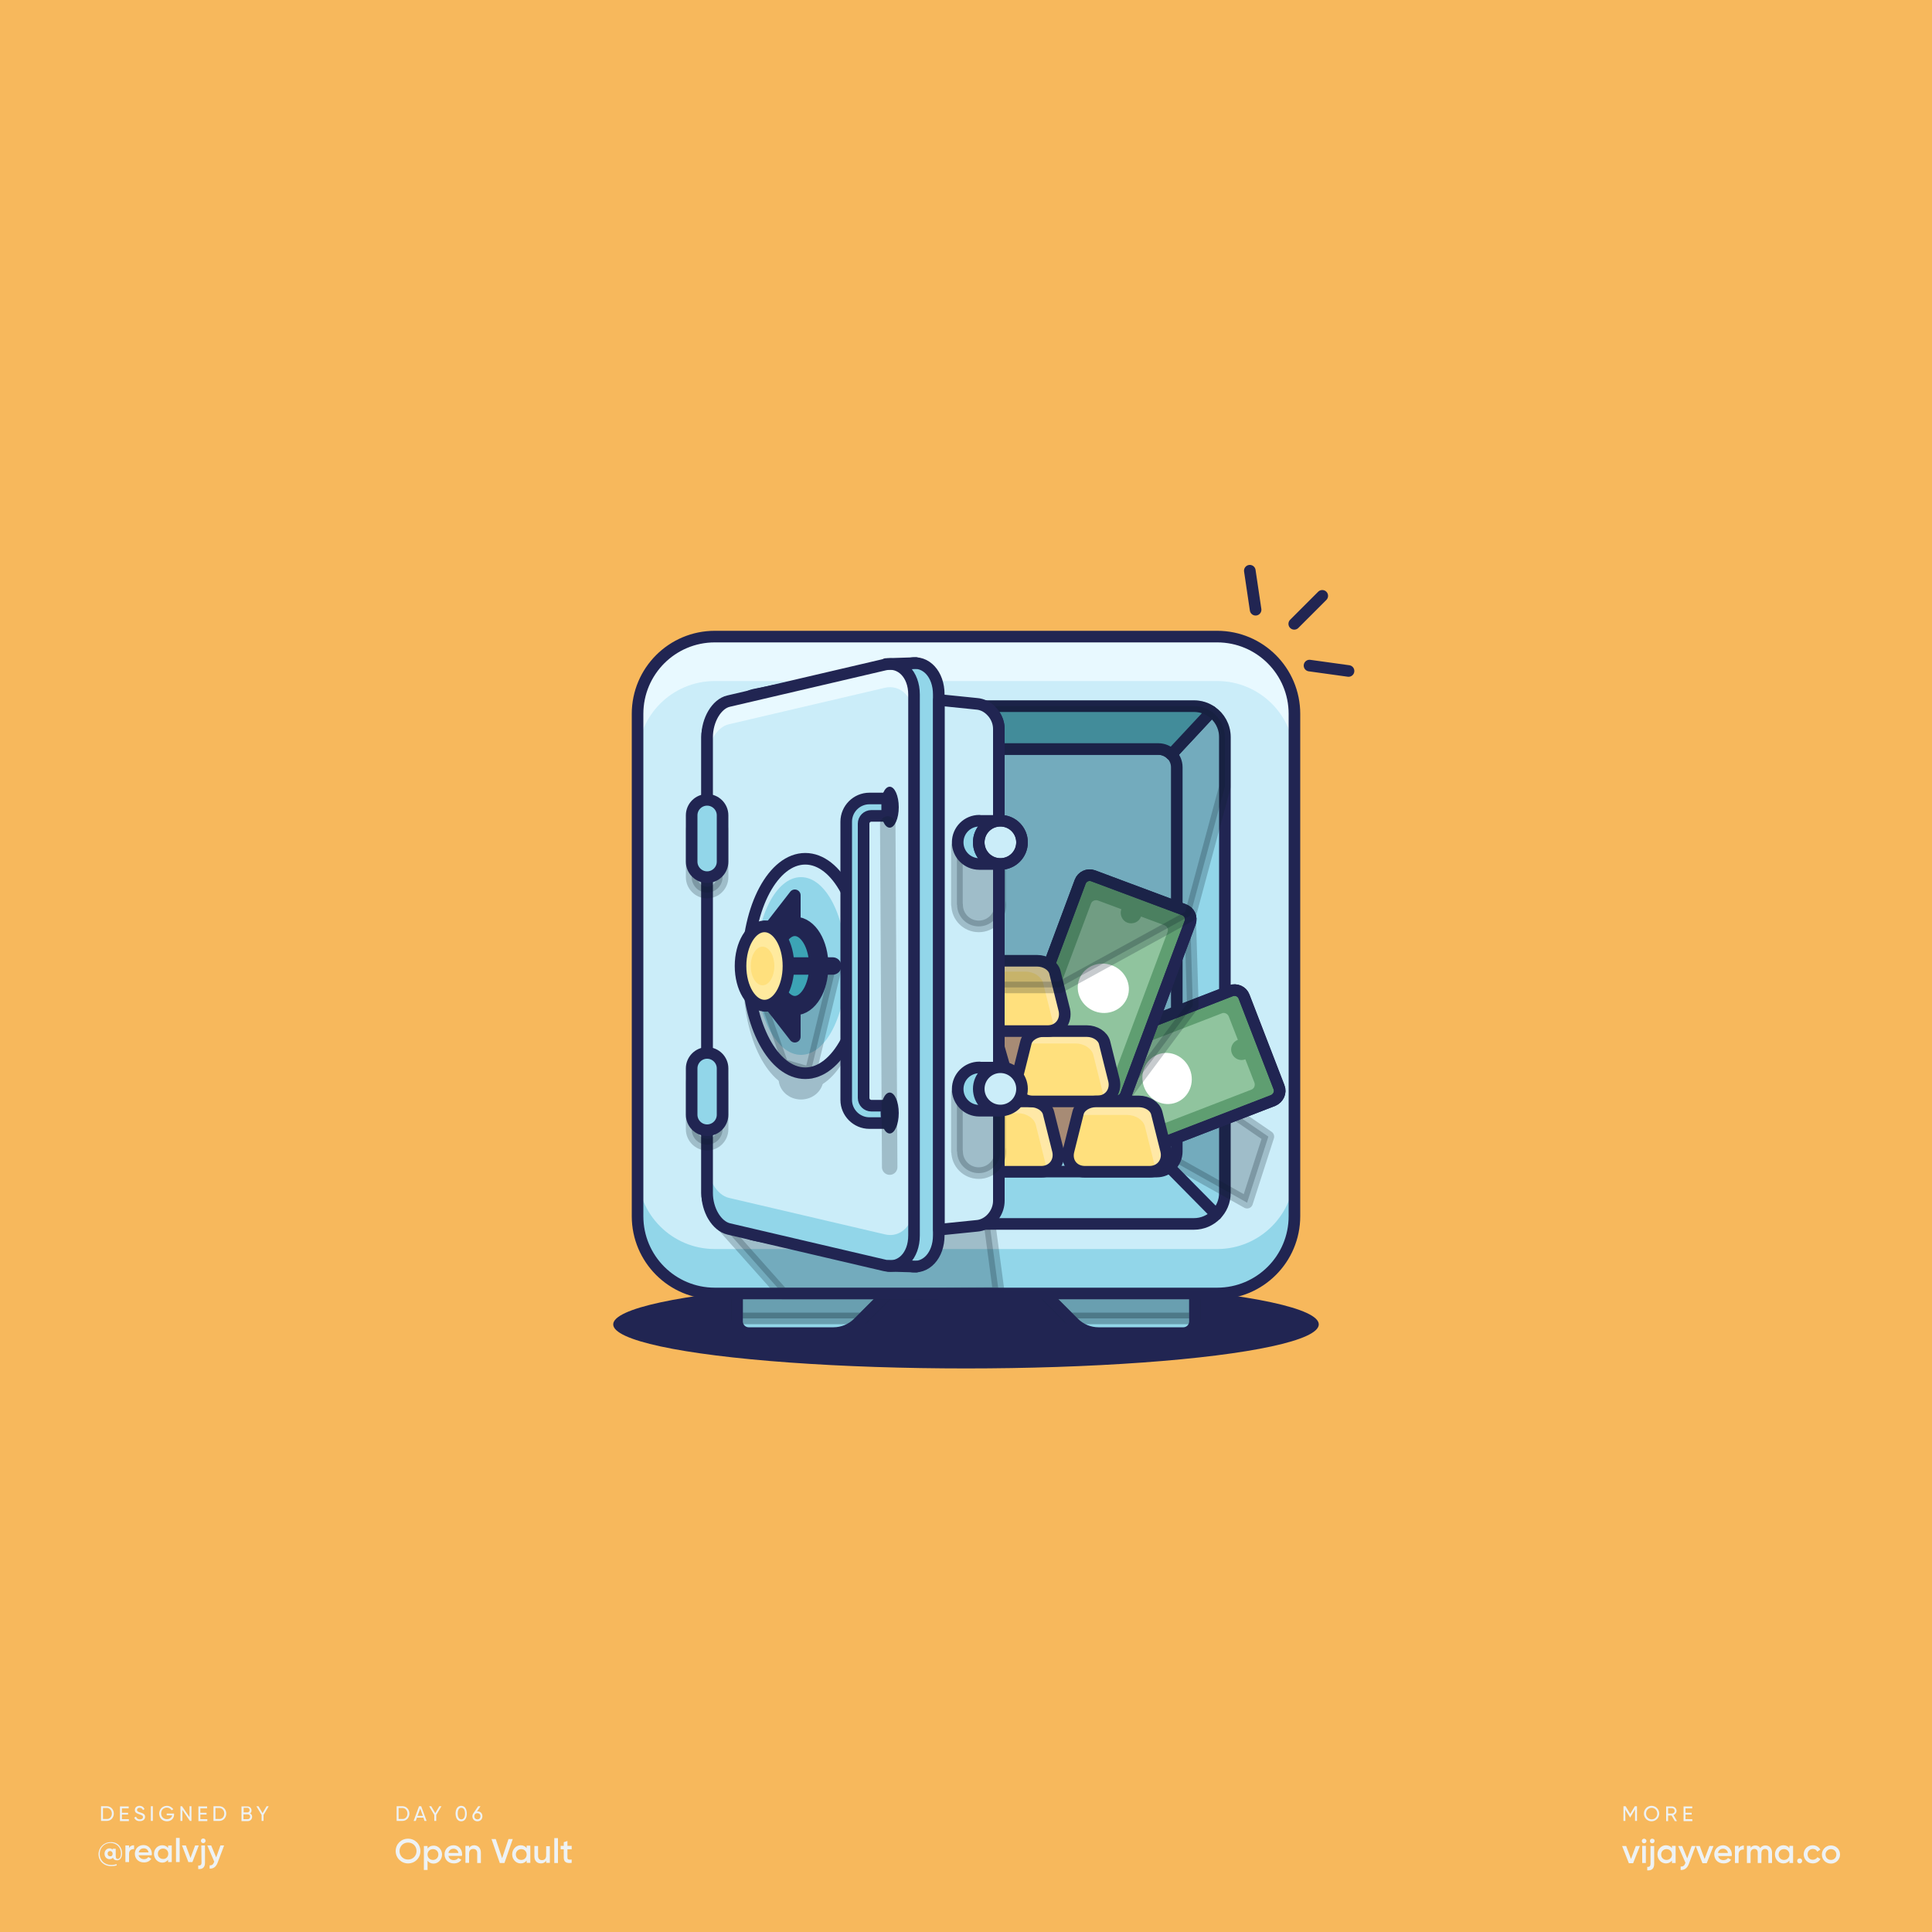 <?xml version="1.0" encoding="utf-8"?>
<!-- Generator: Adobe Illustrator 23.1.1, SVG Export Plug-In . SVG Version: 6.00 Build 0)  -->
<svg version="1.1" id="Layer_1" xmlns="http://www.w3.org/2000/svg" xmlns:xlink="http://www.w3.org/1999/xlink" x="0px" y="0px"
	 viewBox="0 0 1000 1000" style="enable-background:new 0 0 1000 1000;" xml:space="preserve">
<style type="text/css">
	.st0{fill:#F7B85C;}
	.st1{fill:#EEF2F4;}
	.st2{enable-background:new    ;}
	.st3{fill:#212552;}
	.st4{fill:#92D6E9;}
	
		.st5{opacity:0.3;fill:#0A1E2B;stroke:#0A1E2B;stroke-width:6;stroke-linecap:round;stroke-linejoin:round;stroke-miterlimit:10;enable-background:new    ;}
	.st6{fill:none;stroke:#212552;stroke-width:6;stroke-linecap:round;stroke-linejoin:round;stroke-miterlimit:10;}
	.st7{fill:#CBEDF9;}
	.st8{fill:#E8F9FF;}
	
		.st9{opacity:0.23;fill:#0A1E2B;stroke:#0A1E2B;stroke-width:6;stroke-linecap:round;stroke-linejoin:round;stroke-miterlimit:10;enable-background:new    ;}
	.st10{fill:#53ADBC;}
	.st11{fill:#5F9E71;stroke:#212552;stroke-width:6;stroke-linecap:round;stroke-linejoin:round;stroke-miterlimit:10;}
	.st12{fill:#90C49E;}
	.st13{fill:#FFFFFF;}
	.st14{fill:#A78B75;}
	.st15{fill:#FFE07D;}
	.st16{fill:#FFE8A6;}
	.st17{fill:#9FBDCA;stroke:#9FBDCA;stroke-width:6;stroke-linecap:round;stroke-linejoin:round;stroke-miterlimit:10;}
	.st18{fill:#3CA4B5;}
	.st19{fill:none;stroke:#212552;stroke-width:10;stroke-linecap:round;stroke-linejoin:round;stroke-miterlimit:10;}
	.st20{fill:none;stroke:#212552;stroke-width:9;stroke-linecap:round;stroke-linejoin:round;stroke-miterlimit:10;}
	.st21{fill:#FFEA9E;}
	
		.st22{opacity:0.23;fill:none;stroke:#0A1E2B;stroke-width:8;stroke-linecap:round;stroke-linejoin:round;stroke-miterlimit:10;enable-background:new    ;}
</style>
<rect id="XMLID_31_" y="0" class="st0" width="1000" height="1000"/>
<g>
	<g>
		<g>
			<path class="st1" d="M63.2,959.2c0,2.5-1.2,3.7-2.6,3.7c-1.1,0-1.9-0.5-2.1-1.4c-0.4,0.5-1,0.8-1.8,0.8c-1.5,0-2.6-1.2-2.6-2.8
				s1.1-2.8,2.6-2.8c0.7,0,1.2,0.3,1.6,0.7v-0.5h1.6v3.9c0,0.8,0.3,1.4,1,1.4c0.9,0,1.7-0.9,1.7-3c0-3-2.3-5.3-5.4-5.3
				c-3.1,0-5.6,2.4-5.6,5.7s2.5,5.7,5.9,5.7c1.1,0,2.1-0.2,2.9-0.4v0.6c-0.8,0.3-1.7,0.4-2.9,0.4c-3.7,0-6.5-2.6-6.5-6.2
				c0-3.4,2.7-6.2,6.2-6.2C61.1,953.3,63.2,956.4,63.2,959.2z M58.3,959.5c0-0.8-0.6-1.4-1.3-1.4c-0.8,0-1.3,0.5-1.3,1.4
				c0,0.8,0.6,1.3,1.3,1.3C57.8,960.9,58.3,960.3,58.3,959.5z"/>
		</g>
		<g>
			<path class="st1" d="M69.4,955.1v2c-1.2-0.1-2.6,0.5-2.6,2.4v4.3h-1.9v-8.6h1.9v1.4C67.3,955.5,68.3,955.1,69.4,955.1z"/>
		</g>
		<g>
			<path class="st1" d="M74.6,962.3c1,0,1.8-0.5,2.2-1.1l1.5,0.9c-0.8,1.2-2.1,1.9-3.8,1.9c-2.8,0-4.7-1.9-4.7-4.5
				c0-2.5,1.8-4.5,4.5-4.5c2.6,0,4.3,2.1,4.3,4.5c0,0.3,0,0.5-0.1,0.8h-6.8C72.1,961.6,73.2,962.3,74.6,962.3z M76.9,958.8
				c-0.3-1.5-1.3-2.1-2.5-2.1c-1.4,0-2.3,0.8-2.6,2.1H76.9z"/>
		</g>
		<g>
			<path class="st1" d="M88.9,955.2v8.6H87v-1.2c-0.7,0.9-1.7,1.5-3,1.5c-2.3,0-4.3-2-4.3-4.5c0-2.6,1.9-4.5,4.3-4.5
				c1.3,0,2.3,0.5,3,1.4v-1.2L88.9,955.2L88.9,955.2z M87.1,959.5c0-1.6-1.2-2.7-2.7-2.7s-2.7,1.1-2.7,2.7c0,1.6,1.2,2.7,2.7,2.7
				C85.9,962.3,87.1,961.1,87.1,959.5z"/>
		</g>
		<g>
			<path class="st1" d="M91.1,951.3H93v12.5h-1.9V951.3z"/>
		</g>
		<g>
			<path class="st1" d="M102.9,955.2l-3.3,8.6h-2.1l-3.3-8.6h2l2.4,6.5l2.4-6.5H102.9z"/>
		</g>
		<g>
			<path class="st1" d="M104.2,955.2h1.9v8.9c0,2.4-1.2,3.5-3.5,3.3v-1.8c1.1,0.1,1.7-0.3,1.7-1.5L104.2,955.2L104.2,955.2z
				 M104,952.8c0-0.7,0.5-1.2,1.2-1.2s1.2,0.5,1.2,1.2c0,0.6-0.5,1.2-1.2,1.2S104,953.4,104,952.8z"/>
		</g>
		<g>
			<path class="st1" d="M116,955.2l-3.3,8.8c-0.8,2.2-2.2,3.3-4.2,3.2v-1.7c1.2,0.1,1.9-0.5,2.3-1.7l0.1-0.2l-3.6-8.4h2l2.6,6.2
				l2.2-6.2L116,955.2L116,955.2z"/>
		</g>
	</g>
	<g class="st2">
		<path class="st1" d="M211.9,938.7c0,2.1-1.5,3.8-3.6,3.8h-3v-7.6h3C210.4,934.9,211.9,936.6,211.9,938.7z M210.9,938.7
			c0-1.6-1.1-2.9-2.6-2.9h-2v5.7h2C209.8,941.6,210.9,940.3,210.9,938.7z"/>
		<path class="st1" d="M219.2,940.8h-3.4l-0.6,1.7h-1.1l2.8-7.6h1.1l2.8,7.6h-1.1L219.2,940.8z M218.9,939.9l-1.4-3.8l-1.4,3.8
			H218.9z"/>
		<path class="st1" d="M225.8,939.4v3.1h-1v-3.1l-2.7-4.5h1.1l2.1,3.6l2.1-3.6h1.1L225.8,939.4z"/>
		<path class="st1" d="M235.8,938.7c0-2.4,1.1-4,2.9-4c1.9,0,2.9,1.6,2.9,4c0,2.4-1,4-2.9,4C236.9,942.7,235.8,941,235.8,938.7z
			 M240.7,938.7c0-1.9-0.7-3-1.9-3c-1.2,0-1.9,1.1-1.9,3s0.7,3,1.9,3C240,941.7,240.7,940.6,240.7,938.7z"/>
		<path class="st1" d="M249.7,940.1c0,1.5-1.1,2.6-2.6,2.6c-1.5,0-2.6-1.1-2.6-2.6c0-0.6,0.2-1.1,0.5-1.5l2.5-3.7h1.2l-1.8,2.7
			c0.1,0,0.2,0,0.4,0C248.6,937.5,249.7,938.6,249.7,940.1z M248.7,940.1c0-1-0.7-1.6-1.6-1.6c-1,0-1.6,0.6-1.6,1.6s0.7,1.6,1.6,1.6
			C248.1,941.7,248.7,941,248.7,940.1z"/>
	</g>
	<g class="st2">
		<path class="st1" d="M58.9,938.7c0,2.1-1.5,3.8-3.6,3.8h-3v-7.6h3C57.4,934.9,58.9,936.6,58.9,938.7z M57.9,938.7
			c0-1.6-1.1-2.9-2.6-2.9h-2v5.7h2C56.8,941.6,57.9,940.3,57.9,938.7z"/>
		<path class="st1" d="M66.7,941.6v1h-4.6v-7.6h4.5v1h-3.5v2.3h3.2v0.9h-3.2v2.4H66.7z"/>
		<path class="st1" d="M69.5,940.8l0.9-0.5c0.3,0.8,0.9,1.4,2,1.4c1.1,0,1.6-0.5,1.6-1.2c0-0.8-0.7-1-1.8-1.4
			c-1.2-0.4-2.4-0.8-2.4-2.2c0-1.4,1.1-2.2,2.4-2.2c1.3,0,2.2,0.7,2.6,1.7l-0.8,0.5c-0.3-0.7-0.8-1.2-1.7-1.2
			c-0.8,0-1.4,0.4-1.4,1.1c0,0.7,0.5,1,1.6,1.3c1.3,0.4,2.6,0.8,2.6,2.3c0,1.3-1.1,2.2-2.6,2.2C70.9,942.7,69.9,941.9,69.5,940.8z"
			/>
		<path class="st1" d="M79.1,934.9v7.6h-1v-7.6H79.1z"/>
		<path class="st1" d="M90.1,939.2c0,1.9-1.4,3.5-3.7,3.5c-2.4,0-4-1.8-4-4c0-2.2,1.7-4,4-4c1.4,0,2.7,0.8,3.3,1.8l-0.9,0.5
			c-0.4-0.8-1.4-1.4-2.4-1.4c-1.8,0-3,1.3-3,3c0,1.7,1.2,3,3,3c1.6,0,2.5-0.9,2.7-2h-2.8v-0.9h3.8V939.2z"/>
		<path class="st1" d="M99.1,934.9v7.6h-0.8l-3.9-5.7v5.7h-1v-7.6h0.8l3.9,5.7v-5.7H99.1z"/>
		<path class="st1" d="M107.3,941.6v1h-4.6v-7.6h4.5v1h-3.5v2.3h3.2v0.9h-3.2v2.4H107.3z"/>
		<path class="st1" d="M117.1,938.7c0,2.1-1.5,3.8-3.6,3.8h-3v-7.6h3C115.6,934.9,117.1,936.6,117.1,938.7z M116.1,938.7
			c0-1.6-1.1-2.9-2.6-2.9h-2v5.7h2C115,941.6,116.1,940.3,116.1,938.7z"/>
		<path class="st1" d="M130.5,940.4c0,1.2-1,2.2-2.2,2.2H125v-7.6h3.1c1.2,0,2.1,0.9,2.1,2.1c0,0.7-0.3,1.2-0.8,1.6
			C130.1,938.9,130.5,939.5,130.5,940.4z M126.1,935.8v2.3h2c0.6,0,1.1-0.5,1.1-1.2c0-0.6-0.5-1.2-1.1-1.2H126.1z M129.5,940.3
			c0-0.7-0.5-1.2-1.2-1.2h-2.3v2.5h2.3C129,941.6,129.5,941,129.5,940.3z"/>
		<path class="st1" d="M136.4,939.4v3.1h-1v-3.1l-2.7-4.5h1.1l2.1,3.6l2.1-3.6h1.1L136.4,939.4z"/>
	</g>
	<g class="st2">
		<path class="st1" d="M204.8,958.1c0-3.6,2.8-6.4,6.4-6.4c3.6,0,6.4,2.8,6.4,6.4c0,3.6-2.8,6.4-6.4,6.4
			C207.7,964.5,204.8,961.7,204.8,958.1z M215.6,958.1c0-2.5-1.9-4.4-4.4-4.4c-2.5,0-4.4,1.9-4.4,4.4s1.9,4.4,4.4,4.4
			C213.7,962.5,215.6,960.6,215.6,958.1z"/>
		<path class="st1" d="M228.8,959.9c0,2.6-2,4.7-4.4,4.7c-1.4,0-2.4-0.6-3.1-1.5v4.8h-1.9v-12.4h1.9v1.3c0.7-0.9,1.7-1.5,3.1-1.5
			C226.8,955.2,228.8,957.3,228.8,959.9z M226.9,959.9c0-1.6-1.2-2.8-2.8-2.8c-1.6,0-2.8,1.2-2.8,2.8c0,1.6,1.2,2.8,2.8,2.8
			C225.7,962.7,226.9,961.5,226.9,959.9z"/>
		<path class="st1" d="M234.9,962.8c1.1,0,1.9-0.5,2.3-1.1l1.6,0.9c-0.8,1.2-2.1,1.9-3.9,1.9c-2.9,0-4.8-2-4.8-4.7
			c0-2.6,1.9-4.7,4.7-4.7c2.6,0,4.4,2.1,4.4,4.7c0,0.3,0,0.5-0.1,0.8h-7C232.4,962.1,233.5,962.8,234.9,962.8z M237.3,959.1
			c-0.3-1.5-1.4-2.2-2.5-2.2c-1.4,0-2.4,0.8-2.7,2.2H237.3z"/>
		<path class="st1" d="M248.9,958.9v5.4H247v-5.2c0-1.3-0.8-2.1-2-2.1c-1.3,0-2.2,0.7-2.2,2.5v4.7h-1.9v-8.8h1.9v1.1
			c0.6-0.9,1.5-1.4,2.7-1.4C247.5,955.2,248.9,956.6,248.9,958.9z"/>
		<path class="st1" d="M254.4,951.9h2.2l3.3,9.9l3.3-9.9h2.2l-4.3,12.4h-2.4L254.4,951.9z"/>
		<path class="st1" d="M274.5,955.4v8.8h-1.9V963c-0.7,0.9-1.7,1.5-3.1,1.5c-2.4,0-4.4-2-4.4-4.7c0-2.6,2-4.7,4.4-4.7
			c1.4,0,2.4,0.6,3.1,1.5v-1.3H274.5z M272.6,959.9c0-1.6-1.2-2.8-2.8-2.8c-1.6,0-2.8,1.2-2.8,2.8c0,1.6,1.2,2.8,2.8,2.8
			C271.4,962.7,272.6,961.5,272.6,959.9z"/>
		<path class="st1" d="M284.6,955.4v8.8h-1.9v-1.1c-0.6,0.9-1.5,1.4-2.7,1.4c-2,0-3.4-1.3-3.4-3.6v-5.4h1.9v5.2c0,1.3,0.8,2.1,2,2.1
			c1.3,0,2.2-0.7,2.2-2.5v-4.7H284.6z"/>
		<path class="st1" d="M286.9,951.4h1.9v12.9h-1.9V951.4z"/>
		<path class="st1" d="M293.7,957.3v4.2c0,1.1,0.7,1.1,2.2,1v1.7c-2.9,0.4-4.1-0.5-4.1-2.8v-4.2h-1.6v-1.8h1.6v-1.9l1.9-0.6v2.5h2.2
			v1.8H293.7z"/>
	</g>
	<g>
		<path class="st1" d="M841.3,942.5h-1v-7.6h1.1l2.4,4l2.4-4h1.1v7.6h-1v-6l-2.5,4.2h-0.1l-2.5-4.1L841.3,942.5L841.3,942.5z
			 M858.8,938.7c0,2.2-1.7,4-4,4c-2.2,0-3.9-1.8-3.9-4s1.7-4,3.9-4C857.1,934.7,858.8,936.5,858.8,938.7z M857.8,938.7
			c0-1.7-1.3-3-2.9-3c-1.7,0-2.9,1.3-2.9,3s1.3,3,2.9,3C856.6,941.7,857.8,940.4,857.8,938.7z M866.2,939.5l1.8,3.1h-1.1l-1.7-2.9
			h-1.8v2.9h-1V935h3c1.3,0,2.4,1.1,2.4,2.4C867.8,938.2,867.1,939.1,866.2,939.5z M865.4,938.7c0.8,0,1.4-0.6,1.4-1.4
			c0-0.8-0.6-1.4-1.4-1.4h-2v2.8L865.4,938.7L865.4,938.7z M875.9,941.6h-3.5v-2.4h3.2v-0.9h-3.2V936h3.5v-1h-4.5v7.6h4.6
			L875.9,941.6L875.9,941.6z M844.2,962.2l-2.5-6.7h-2.1l3.5,8.9h2.2l3.5-8.9h-2.1L844.2,962.2z M850,964.3h1.9v-8.9H850V964.3z
			 M851,951.7c-0.7,0-1.2,0.5-1.2,1.2s0.5,1.2,1.2,1.2s1.2-0.6,1.2-1.2C852.2,952.2,851.6,951.7,851,951.7z M855.2,951.7
			c-0.7,0-1.2,0.5-1.2,1.2s0.5,1.2,1.2,1.2s1.2-0.6,1.2-1.2C856.5,952.2,855.9,951.7,855.2,951.7z M854.3,964.7
			c0,1.2-0.5,1.7-1.7,1.6v1.8c2.4,0.2,3.6-1,3.6-3.4v-9.2h-1.9L854.3,964.7L854.3,964.7z M865.4,955.4h1.9v8.9h-1.9V963
			c-0.7,0.9-1.7,1.5-3.1,1.5c-2.4,0-4.4-2-4.4-4.7c0-2.6,2-4.7,4.4-4.7c1.4,0,2.4,0.6,3.1,1.5V955.4z M865.4,959.9
			c0-1.6-1.2-2.8-2.8-2.8s-2.8,1.2-2.8,2.8s1.2,2.8,2.8,2.8S865.4,961.5,865.4,959.9z M873.3,961.9l-2.6-6.4h-2.1l3.8,8.7l-0.1,0.2
			c-0.4,1.2-1.1,1.8-2.4,1.7v1.8c2,0.1,3.5-1,4.3-3.3l3.4-9.1h-2L873.3,961.9z M882.3,962.2l-2.5-6.7h-2.1l3.5,8.9h2.2l3.5-8.9h-2.1
			L882.3,962.2z M896.4,959.9c0,0.3,0,0.5-0.1,0.8h-7c0.3,1.4,1.4,2.1,2.8,2.1c1.1,0,1.9-0.5,2.3-1.1l1.6,0.9
			c-0.8,1.2-2.1,1.9-3.9,1.9c-2.9,0-4.8-2-4.8-4.7c0-2.6,1.9-4.7,4.7-4.7C894.5,955.2,896.4,957.3,896.4,959.9z M894.4,959.1
			c-0.3-1.5-1.4-2.2-2.5-2.2c-1.4,0-2.4,0.8-2.7,2.2H894.4z M899.9,956.9v-1.5H898v8.9h1.9v-4.5c0-2,1.5-2.6,2.7-2.5v-2.1
			C901.6,955.3,900.5,955.7,899.9,956.9z M913.8,955.2c-1.2,0-2.1,0.5-2.7,1.4c-0.5-0.9-1.4-1.4-2.5-1.4s-2,0.4-2.5,1.3v-1.1h-1.9
			v8.9h1.9v-5c0-1.6,0.9-2.3,2-2.3c1,0,1.7,0.7,1.7,1.9v5.4h1.9v-5c0-1.6,0.8-2.3,1.9-2.3c1,0,1.7,0.7,1.7,1.9v5.4h1.9v-5.5
			C917.1,956.6,915.8,955.2,913.8,955.2z M926.2,955.4h1.9v8.9h-1.9V963c-0.7,0.9-1.7,1.5-3.1,1.5c-2.4,0-4.4-2-4.4-4.7
			c0-2.6,2-4.7,4.4-4.7c1.4,0,2.4,0.6,3.1,1.5V955.4z M926.2,959.9c0-1.6-1.2-2.8-2.8-2.8s-2.8,1.2-2.8,2.8s1.2,2.8,2.8,2.8
			S926.2,961.5,926.2,959.9z M931.5,961.9c-0.7,0-1.3,0.6-1.3,1.3s0.6,1.3,1.3,1.3s1.3-0.6,1.3-1.3
			C932.8,962.4,932.2,961.9,931.5,961.9z M938.3,962.6c-1.6,0-2.7-1.2-2.7-2.8s1.2-2.8,2.7-2.8c1.1,0,1.9,0.5,2.3,1.4l1.6-1
			c-0.7-1.4-2.2-2.3-3.9-2.3c-2.7,0-4.7,2-4.7,4.7c0,2.6,2,4.7,4.7,4.7c1.7,0,3.2-0.9,4-2.3l-1.6-0.9
			C940.2,962.1,939.3,962.6,938.3,962.6z M952.4,959.9c0,2.6-2.1,4.7-4.7,4.7c-2.6,0-4.7-2-4.7-4.7c0-2.6,2.1-4.7,4.7-4.7
			C950.3,955.2,952.4,957.2,952.4,959.9z M950.5,959.9c0-1.6-1.2-2.8-2.8-2.8s-2.8,1.2-2.8,2.8s1.2,2.8,2.8,2.8
			S950.5,961.5,950.5,959.9z"/>
	</g>
</g>
<ellipse id="XMLID_75_" class="st3" cx="500" cy="685.5" rx="182.6" ry="22.8"/>
<path id="XMLID_20_" class="st4" d="M459.5,669.4V662c0-3.3-2.7-6-6-6h-66c-3.3,0-6,2.7-6,6v22c0,3.3,2.7,6,6,6h43.9
	c4.8,0,9.4-1.9,12.8-5.3L459.5,669.4z"/>
<path id="XMLID_50_" class="st5" d="M453.5,656h-66c-3.3,0-6,2.7-6,6v20.4h65l13-13V662C459.5,658.7,456.8,656,453.5,656z"/>
<path id="XMLID_18_" class="st4" d="M540.5,669.4V662c0-3.3,2.7-6,6-6h66c3.3,0,6,2.7,6,6v22c0,3.3-2.7,6-6,6h-43.9
	c-4.8,0-9.4-1.9-12.8-5.3L540.5,669.4z"/>
<path id="XMLID_51_" class="st5" d="M612.5,656h-66c-3.3,0-6,2.7-6,6v7.4l13,13h65V662C618.5,658.7,615.8,656,612.5,656z"/>
<path id="XMLID_27_" class="st6" d="M459.5,669.4V662c0-3.3-2.7-6-6-6h-66c-3.3,0-6,2.7-6,6v22c0,3.3,2.7,6,6,6h43.9
	c4.8,0,9.4-1.9,12.8-5.3L459.5,669.4z"/>
<path id="XMLID_26_" class="st6" d="M540.5,669.4V662c0-3.3,2.7-6,6-6h66c3.3,0,6,2.7,6,6v22c0,3.3-2.7,6-6,6h-43.9
	c-4.8,0-9.4-1.9-12.8-5.3L540.5,669.4z"/>
<path id="XMLID_2_" class="st7" d="M630,669.5H370c-22.1,0-40-17.9-40-40v-260c0-22.1,17.9-40,40-40h260c22.1,0,40,17.9,40,40v260
	C670,651.6,652.1,669.5,630,669.5z"/>
<path id="XMLID_38_" class="st8" d="M630,329.5H370c-22.1,0-40,17.9-40,40v23c0-22.1,17.9-40,40-40h260c22.1,0,40,17.9,40,40v-23
	C670,347.4,652.1,329.5,630,329.5z"/>
<path id="XMLID_45_" class="st4" d="M630,646.5H370c-22.1,0-40-17.9-40-40v23c0,22.1,17.9,40,40,40h260c22.1,0,40-17.9,40-40v-23
	C670,628.6,652.1,646.5,630,646.5z"/>
<polygon id="XMLID_143_" class="st9" points="368.7,628.6 405.1,669.5 473.1,669.5 517,669.2 508.3,604.1 "/>
<path id="XMLID_13_" class="st4" d="M382,633.5c-8.8,0-16-7.2-16-16v-236c0-8.8,7.2-16,16-16h236c8.8,0,16,7.2,16,16v236
	c0,8.8-7.2,16-16,16H382z"/>
<path id="XMLID_135_" class="st6" d="M634,381.5v236c0,8.8-7.2,16-16,16H382c-8.8,0-16-7.2-16-16v-236c0-8.8,7.2-16,16-16h127.4
	c4.5,2.1,7.6,6.8,7.6,11.9v10.3h82.6c2.6,0,5,1.1,6.7,2.8l20.7-22.2C631.2,371.1,634,376,634,381.5z"/>
<polygon id="XMLID_139_" class="st9" points="590.9,591.9 645.5,622.5 656.5,588.3 627,568.1 "/>
<path id="XMLID_7_" class="st10" d="M627,368.3l-20.7,22.2c-1.7-1.7-4.1-2.8-6.7-2.8H517v-10.3c0-5.1-3.2-9.8-7.6-11.9H618
	C621.3,365.5,624.5,366.5,627,368.3z"/>
<path id="XMLID_131_" class="st6" d="M627,368.3l-20.7,22.2c-1.7-1.7-4.1-2.8-6.7-2.8H517v-10.3c0-5.1-3.2-9.8-7.6-11.9H618
	C621.3,365.5,624.5,366.5,627,368.3z"/>
<path id="XMLID_128_" class="st6" d="M606.3,390.4c1.7,1.7,2.8,4.1,2.8,6.7V596c0,5.8-4.7,10.4-10.4,10.4H517"/>
<path id="XMLID_53_" class="st11" d="M662,562.7l-18.1-46.9c-1-2.7-4.1-4-6.8-3L592.8,530l-44.3,17.1c-2.7,1-4,4.1-3,6.8l18.1,46.9
	c1,2.7,4.1,4,6.8,3l44.3-17.1l44.3-17.1C661.7,568.4,663.1,565.4,662,562.7z"/>
<path id="XMLID_120_" class="st6" d="M662,562.7l-18.1-46.9c-1-2.7-4.1-4-6.8-3L592.8,530l-44.3,17.1c-2.7,1-4,4.1-3,6.8l18.1,46.9
	c1,2.7,4.1,4,6.8,3l44.3-17.1l44.3-17.1C661.7,568.4,663.1,565.4,662,562.7z"/>
<path id="XMLID_118_" class="st12" d="M649.3,560.4l-4.7-12.1c-2.8,1.1-5.9-0.3-7-3.1s0.3-5.9,3.1-7l-4.7-12.1
	c-0.6-1.4-2.2-2.2-3.6-1.6L597,538.2l-0.8,0.3l-35.4,13.7c-1.4,0.6-2.2,2.2-1.6,3.6l4.7,12.1c2.8-1.1,5.9,0.3,7,3.1s-0.3,5.9-3.1,7
	l4.7,12.1c0.6,1.4,2.2,2.2,3.6,1.6l35.4-13.7l0.8-0.3l35.4-13.7C649.1,563.5,649.8,561.9,649.3,560.4z"/>
<ellipse id="XMLID_56_" transform="matrix(0.933 -0.361 0.361 0.933 -160.716 255.26)" class="st13" cx="603.7" cy="558.3" rx="12.7" ry="13.3"/>
<polygon id="XMLID_140_" class="st9" points="581.9,568.1 617.4,520.5 616,474 "/>
<polygon id="XMLID_123_" class="st14" points="559.8,572 543.9,572 550.1,594.4 553,601.9 "/>
<path id="XMLID_105_" class="st15" d="M538.9,606.5h-33.3c-6.2,0-10-5.1-8.5-10.9L502,576c0.8-3.4,4.9-5.9,9.1-5.9h22.5
	c4.2,0,8.2,2.5,9.1,5.9l4.9,19.6C548.9,601.3,545.1,606.5,538.9,606.5z"/>
<path id="XMLID_161_" class="st16" d="M547.5,595.6l-4.9-19.6c-0.8-3.4-4.9-5.9-9.1-5.9H511c-4.2,0-8.2,2.5-9.1,5.9l-0.1,0.5
	c0.9-0.2,1.8-0.3,2.7-0.3H527c4.2,0,8.2,2.5,9.1,5.9l4.9,19.6c0.4,1.6,0.4,3.2,0,4.6C545.9,605.3,548.7,600.7,547.5,595.6z"/>
<path id="XMLID_106_" class="st6" d="M538.9,606.5h-33.3c-6.2,0-10-5.1-8.5-10.9L502,576c0.8-3.4,4.9-5.9,9.1-5.9h22.5
	c4.2,0,8.2,2.5,9.1,5.9l4.9,19.6C548.9,601.3,545.1,606.5,538.9,606.5z"/>
<path id="XMLID_116_" class="st15" d="M513.4,570.1h-33.3c-6.2,0-10-5.1-8.5-10.9l4.9-19.6c0.8-3.4,4.9-5.9,9.1-5.9H508
	c4.2,0,8.2,2.5,9.1,5.9l4.9,19.6C523.4,564.9,519.6,570.1,513.4,570.1z"/>
<path id="XMLID_114_" class="st6" d="M513.4,570.1h-33.3c-6.2,0-10-5.1-8.5-10.9l4.9-19.6c0.8-3.4,4.9-5.9,9.1-5.9H508
	c4.2,0,8.2,2.5,9.1,5.9l4.9,19.6C523.4,564.9,519.6,570.1,513.4,570.1z"/>
<path id="XMLID_122_" class="st11" d="M612.9,470.9l-47.1-17.6c-2.7-1-5.7,0.4-6.7,3.1l-16.6,44.5l-16.6,44.5
	c-1,2.7,0.4,5.7,3.1,6.7l47.1,17.6c2.7,1,5.7-0.4,6.7-3.1l16.6-44.5l16.6-44.5C617,474.9,615.6,471.9,612.9,470.9z"/>
<path id="XMLID_121_" class="st12" d="M602.7,478.9l-12.1-4.5c-1,2.8-4.2,4.2-7,3.2s-4.2-4.2-3.2-7l-12.1-4.5
	c-1.5-0.5-3.1,0.2-3.6,1.6l-13.3,35.6l-0.3,0.8l-13.3,35.6c-0.5,1.5,0.2,3.1,1.6,3.6l12.1,4.5c1-2.8,4.2-4.2,7-3.2s4.2,4.2,3.2,7
	l12.1,4.5c1.5,0.5,3.1-0.2,3.6-1.6l13.3-35.6l0.3-0.8l13.3-35.6C604.9,481.1,604.2,479.5,602.7,478.9z"/>
<ellipse id="XMLID_119_" transform="matrix(0.35 -0.937 0.937 0.35 -108.02 867.45)" class="st13" cx="570.9" cy="511.5" rx="12.7" ry="13.3"/>
<path id="XMLID_67_" class="st6" d="M612.9,470.9l-47.1-17.6c-2.7-1-5.7,0.4-6.7,3.1l-16.6,44.5l-16.6,44.5c-1,2.7,0.4,5.7,3.1,6.7
	l47.1,17.6c2.7,1,5.7-0.4,6.7-3.1l16.6-44.5l16.6-44.5C617,474.9,615.6,471.9,612.9,470.9z"/>
<polygon id="XMLID_54_" class="st14" points="537.8,536.6 518.3,535.7 524,555.5 531,566.5 "/>
<path id="XMLID_112_" class="st15" d="M567.9,570.1h-33.3c-6.2,0-10-5.1-8.5-10.9l4.9-19.6c0.8-3.4,4.9-5.9,9.1-5.9h22.5
	c4.2,0,8.2,2.5,9.1,5.9l4.9,19.6C577.9,564.9,574.1,570.1,567.9,570.1z"/>
<path id="XMLID_156_" class="st16" d="M576.4,559.2l-4.9-19.6c-0.8-3.4-4.9-5.9-9.1-5.9H540c-4.2,0-8.2,2.5-9.1,5.9l-0.3,1.2
	c1.2-0.4,2.4-0.7,3.7-0.7h22.5c4.2,0,8.2,2.5,9.1,5.9l4.9,19.6c0.3,1.4,0.4,2.7,0.2,4C575.3,568.2,577.6,563.9,576.4,559.2z"/>
<path id="XMLID_111_" class="st6" d="M567.9,570.1h-33.3c-6.2,0-10-5.1-8.5-10.9l4.9-19.6c0.8-3.4,4.9-5.9,9.1-5.9h22.5
	c4.2,0,8.2,2.5,9.1,5.9l4.9,19.6C577.9,564.9,574.1,570.1,567.9,570.1z"/>
<path id="XMLID_117_" class="st15" d="M542.2,533.7h-33.3c-6.2,0-10-5.1-8.5-10.9l4.9-19.6c0.8-3.4,4.9-5.9,9.1-5.9h22.5
	c4.2,0,8.2,2.5,9.1,5.9l4.9,19.6C552.1,528.5,548.4,533.7,542.2,533.7z"/>
<path id="XMLID_160_" class="st16" d="M550.7,522.8l-4.9-19.6c-0.8-3.4-4.9-5.9-9.1-5.9h-22.5c-4.2,0-8.2,2.5-9.1,5.9v0.2
	c1-0.3,2.1-0.5,3.2-0.5h22.5c4.2,0,8.2,2.5,9.1,5.9l4.9,19.6c0.4,1.7,0.4,3.4-0.1,4.9C549.4,532.1,551.9,527.7,550.7,522.8z"/>
<path id="XMLID_108_" class="st6" d="M542.2,533.7h-33.3c-6.2,0-10-5.1-8.5-10.9l4.9-19.6c0.8-3.4,4.9-5.9,9.1-5.9h22.5
	c4.2,0,8.2,2.5,9.1,5.9l4.9,19.6C552.1,528.5,548.4,533.7,542.2,533.7z"/>
<path id="XMLID_142_" class="st9" d="M618,365.5H455.8l0,0l4.7,145.6h87.9L616,474l18-66.8v-25.7C634,372.6,626.8,365.5,618,365.5z"
	/>
<path id="XMLID_110_" class="st15" d="M594.9,606.5h-33.3c-6.2,0-10-5.1-8.5-10.9L558,576c0.8-3.4,4.9-5.9,9.1-5.9h22.5
	c4.2,0,8.2,2.5,9.1,5.9l4.9,19.6C604.9,601.3,601.1,606.5,594.9,606.5z"/>
<path id="XMLID_155_" class="st16" d="M603.4,595.6l-4.9-19.6c-0.8-3.4-4.9-5.9-9.1-5.9H567c-4.2,0-8.2,2.5-9.1,5.9l-0.4,1.7
	c1.1-0.4,2.3-0.6,3.5-0.6h22.5c4.2,0,8.2,2.5,9.1,5.9l4.9,19.6c0.3,1.2,0.4,2.4,0.2,3.5C602.2,604.8,604.6,600.4,603.4,595.6z"/>
<path id="XMLID_109_" class="st6" d="M594.9,606.5h-33.3c-6.2,0-10-5.1-8.5-10.9L558,576c0.8-3.4,4.9-5.9,9.1-5.9h22.5
	c4.2,0,8.2,2.5,9.1,5.9l4.9,19.6C604.9,601.3,601.1,606.5,594.9,606.5z"/>
<path id="XMLID_82_" class="st4" d="M378.9,620.5V378.3c0-9.1,5.1-17.4,11.4-18.7l80.9-16.2c8.1-1.6,14.7,5.6,14.7,16v280
	c0,10.5-6.7,17.6-14.7,16l-80.9-16.2C384,638,378.9,629.6,378.9,620.5z"/>
<path id="XMLID_3_" class="st6" d="M378.9,620.5V378.3c0-9.1,5.1-17.4,11.4-18.7l80.9-16.2c8.1-1.6,14.7,5.6,14.7,16v280
	c0,10.5-6.7,17.6-14.7,16l-80.9-16.2C384,638,378.9,629.6,378.9,620.5z"/>
<path id="XMLID_48_" class="st7" d="M366,617.5v-236c0-8.8,4.9-17.2,11.1-18.6L458,344c8.2-1.9,15.1,5,15.1,15.5v280
	c0,10.5-6.8,17.4-15.1,15.5l-80.8-18.9C370.9,634.6,366,626.3,366,617.5z"/>
<path id="XMLID_154_" class="st4" d="M458,638.9L377.2,620c-6.2-1.5-11.1-9.8-11.1-18.6v16c0,8.8,4.9,17.2,11.1,18.6l80.8,18.9
	c8.2,1.9,15.1-5,15.1-15.5v-16C473.1,634,466.2,640.9,458,638.9z"/>
<path id="XMLID_152_" class="st8" d="M458,344l-80.8,18.9c-6.2,1.5-11.1,9.8-11.1,18.6v12c0-8.8,4.9-17.2,11.1-18.6L458,356
	c8.2-1.9,15.1,5,15.1,15.5v-12C473.1,349,466.2,342.1,458,344z"/>
<ellipse id="XMLID_14_" class="st3" cx="460.5" cy="417.8" rx="4.7" ry="10.6"/>
<path id="XMLID_1_" class="st6" d="M366,617.5v-236c0-8.8,4.9-17.2,11.1-18.6L458,344c8.2-1.9,15.1,5,15.1,15.5v280
	c0,10.5-6.8,17.4-15.1,15.5l-80.8-18.9C370.9,634.6,366,626.3,366,617.5z"/>
<ellipse id="XMLID_141_" class="st17" cx="415.6" cy="506.6" rx="27.9" ry="54.6"/>
<ellipse id="XMLID_145_" class="st17" cx="414.6" cy="558.3" rx="8.6" ry="7.8"/>
<ellipse id="XMLID_11_" class="st7" cx="416.8" cy="500" rx="29.8" ry="55.5"/>
<ellipse id="XMLID_12_" class="st4" cx="414.6" cy="500" rx="23.4" ry="46"/>
<polyline id="XMLID_146_" class="st9" points="388.7,500 432.5,501.7 419.5,555.3 405.1,551.1 387,500 "/>
<ellipse id="XMLID_5_" class="st6" cx="416.8" cy="500" rx="29.8" ry="55.5"/>
<path id="XMLID_46_" class="st9" d="M366,462L366,462c-4.4,0-8-3.6-8-8v-24c0-4.4,3.6-8,8-8l0,0c4.4,0,8,3.6,8,8v24
	C374,458.4,370.4,462,366,462z"/>
<path id="XMLID_52_" class="st9" d="M366,592.5L366,592.5c-4.4,0-8-3.6-8-8v-24c0-4.4,3.6-8,8-8l0,0c4.4,0,8,3.6,8,8v24
	C374,588.9,370.4,592.5,366,592.5z"/>
<path id="XMLID_36_" class="st4" d="M366,454L366,454c-4.4,0-8-3.6-8-8v-24c0-4.4,3.6-8,8-8l0,0c4.4,0,8,3.6,8,8v24
	C374,450.4,370.4,454,366,454z"/>
<path id="XMLID_33_" class="st4" d="M366,585L366,585c-4.4,0-8-3.6-8-8v-24c0-4.4,3.6-8,8-8l0,0c4.4,0,8,3.6,8,8v24
	C374,581.4,370.4,585,366,585z"/>
<path id="XMLID_15_" class="st6" d="M366,454L366,454c-4.4,0-8-3.6-8-8v-24c0-4.4,3.6-8,8-8l0,0c4.4,0,8,3.6,8,8v24
	C374,450.4,370.4,454,366,454z"/>
<path id="XMLID_17_" class="st6" d="M366,585L366,585c-4.4,0-8-3.6-8-8v-24c0-4.4,3.6-8,8-8l0,0c4.4,0,8,3.6,8,8v24
	C374,581.4,370.4,585,366,585z"/>
<g id="XMLID_6_">
	<line id="XMLID_22_" class="st6" x1="698" y1="347.3" x2="677.8" y2="344.5"/>
	<line id="XMLID_21_" class="st6" x1="649.9" y1="315.6" x2="646.9" y2="295.4"/>
	<line id="XMLID_16_" class="st6" x1="669.9" y1="322.9" x2="684.4" y2="308.4"/>
</g>
<path id="XMLID_29_" class="st18" d="M411.4,479.5h-15.7v41.1h15.7c6.9,0,12.4-9.2,12.4-20.5S418.2,479.5,411.4,479.5z"/>
<path id="XMLID_58_" class="st6" d="M411.4,479.5h-15.7v41.1h15.7c6.9,0,12.4-9.2,12.4-20.5S418.2,479.5,411.4,479.5z"/>
<ellipse id="XMLID_9_" class="st19" cx="411.4" cy="500" rx="12.4" ry="20.5"/>
<line id="XMLID_8_" class="st20" x1="431" y1="500" x2="410.5" y2="500"/>
<polyline id="XMLID_72_" class="st6" points="398.9,479.5 411.4,479.5 411.4,463.4 398.9,479.5 "/>
<polyline id="XMLID_39_" class="st3" points="398.9,479.5 411.4,479.5 411.4,463.4 398.9,479.5 "/>
<polyline id="XMLID_10_" class="st3" points="398.9,520.5 411.4,520.5 411.4,536.6 398.9,520.5 "/>
<polyline id="XMLID_101_" class="st6" points="398.9,520.5 411.4,520.5 411.4,536.6 398.9,520.5 "/>
<ellipse id="XMLID_34_" class="st21" cx="395.7" cy="500" rx="12.4" ry="20.5"/>
<ellipse id="XMLID_4_" class="st15" cx="394.7" cy="500" rx="6.1" ry="10"/>
<ellipse id="XMLID_37_" class="st6" cx="395.7" cy="500" rx="12.4" ry="20.5"/>
<path id="XMLID_83_" class="st7" d="M505.3,634.6l-20.3,2V362.3l20.3,2c6.5,0.6,11.7,6.5,11.7,13v244.2
	C517,628.1,511.8,634,505.3,634.6z"/>
<path id="XMLID_130_" class="st9" d="M517.6,466.6V438h-22.3v30.3h0.1c0,6.2,5,11.2,11.2,11.2c6.2,0,11.2-5,11.2-11.2
	C517.8,467.7,517.7,467.2,517.6,466.6z"/>
<path id="XMLID_132_" class="st6" d="M517,377.3v244.2c0,5.1-3.1,9.8-7.4,11.9c-1.2,0.6-2.6,1-4,1.1l-19.6,2V362.3l19.6,2
	c1.4,0.1,2.7,0.5,4,1.1C513.9,367.6,517,372.2,517,377.3z"/>
<line id="XMLID_107_" class="st6" x1="605.3" y1="604.1" x2="629.5" y2="628.6"/>
<path id="XMLID_102_" class="st4" d="M506.9,424.8c-6.2,0-11.2,5-11.2,11.2s5,11.2,11.2,11.2h10.9v-22.3h-10.9V424.8z"/>
<path id="XMLID_125_" class="st6" d="M506.9,424.8c-6.2,0-11.2,5-11.2,11.2s5,11.2,11.2,11.2h10.9v-22.3h-10.9V424.8z"/>
<circle id="XMLID_104_" class="st7" cx="517.8" cy="436" r="11.2"/>
<circle id="XMLID_32_" class="st6" cx="517.8" cy="436" r="11.2"/>
<circle id="XMLID_124_" class="st6" cx="517.8" cy="436" r="11.2"/>
<path id="XMLID_136_" class="st9" d="M517.6,594.3v-28.6h-22.3V596h0.1c0,6.2,5,11.2,11.2,11.2c6.2,0,11.2-5,11.2-11.2
	C517.8,595.4,517.7,594.8,517.6,594.3z"/>
<path id="XMLID_134_" class="st4" d="M506.9,552.5c-6.2,0-11.2,5-11.2,11.2s5,11.2,11.2,11.2h10.9v-22.3h-10.9V552.5z"/>
<path id="XMLID_133_" class="st6" d="M506.9,552.5c-6.2,0-11.2,5-11.2,11.2s5,11.2,11.2,11.2h10.9v-22.3h-10.9V552.5z"/>
<circle id="XMLID_129_" class="st7" cx="517.8" cy="563.6" r="11.2"/>
<circle id="XMLID_127_" class="st6" cx="517.8" cy="563.6" r="11.2"/>
<path id="XMLID_126_" class="st4" d="M451,572.3c-2.2,0-4-1.8-4-4v-142c0-2.2,1.8-4,4-4h8.2v-9H450c-6.6,0-12,5.4-12,12v144
	c0,6.6,5.4,12,12,12h9.2v-9H451z"/>
<ellipse id="XMLID_137_" class="st3" cx="460.5" cy="576.1" rx="4.7" ry="10.6"/>
<path id="XMLID_138_" class="st6" d="M451,572.3c-2.2,0-4-1.8-4-4v-142c0-2.2,1.8-4,4-4h8.2v-9H450c-6.6,0-12,5.4-12,12v144
	c0,6.6,5.4,12,12,12h9.2v-9H451z"/>
<path id="XMLID_19_" class="st6" d="M630,669.5H370c-22.1,0-40-17.9-40-40v-260c0-22.1,17.9-40,40-40h260c22.1,0,40,17.9,40,40v260
	C670,651.6,652.1,669.5,630,669.5z"/>
<line id="XMLID_144_" class="st22" x1="459.5" y1="426.5" x2="460.5" y2="604.1"/>
<line id="XMLID_148_" class="st6" x1="458.6" y1="343.7" x2="474.1" y2="343.2"/>
<line id="XMLID_149_" class="st6" x1="460" y1="655.2" x2="474.3" y2="655.6"/>
</svg>
